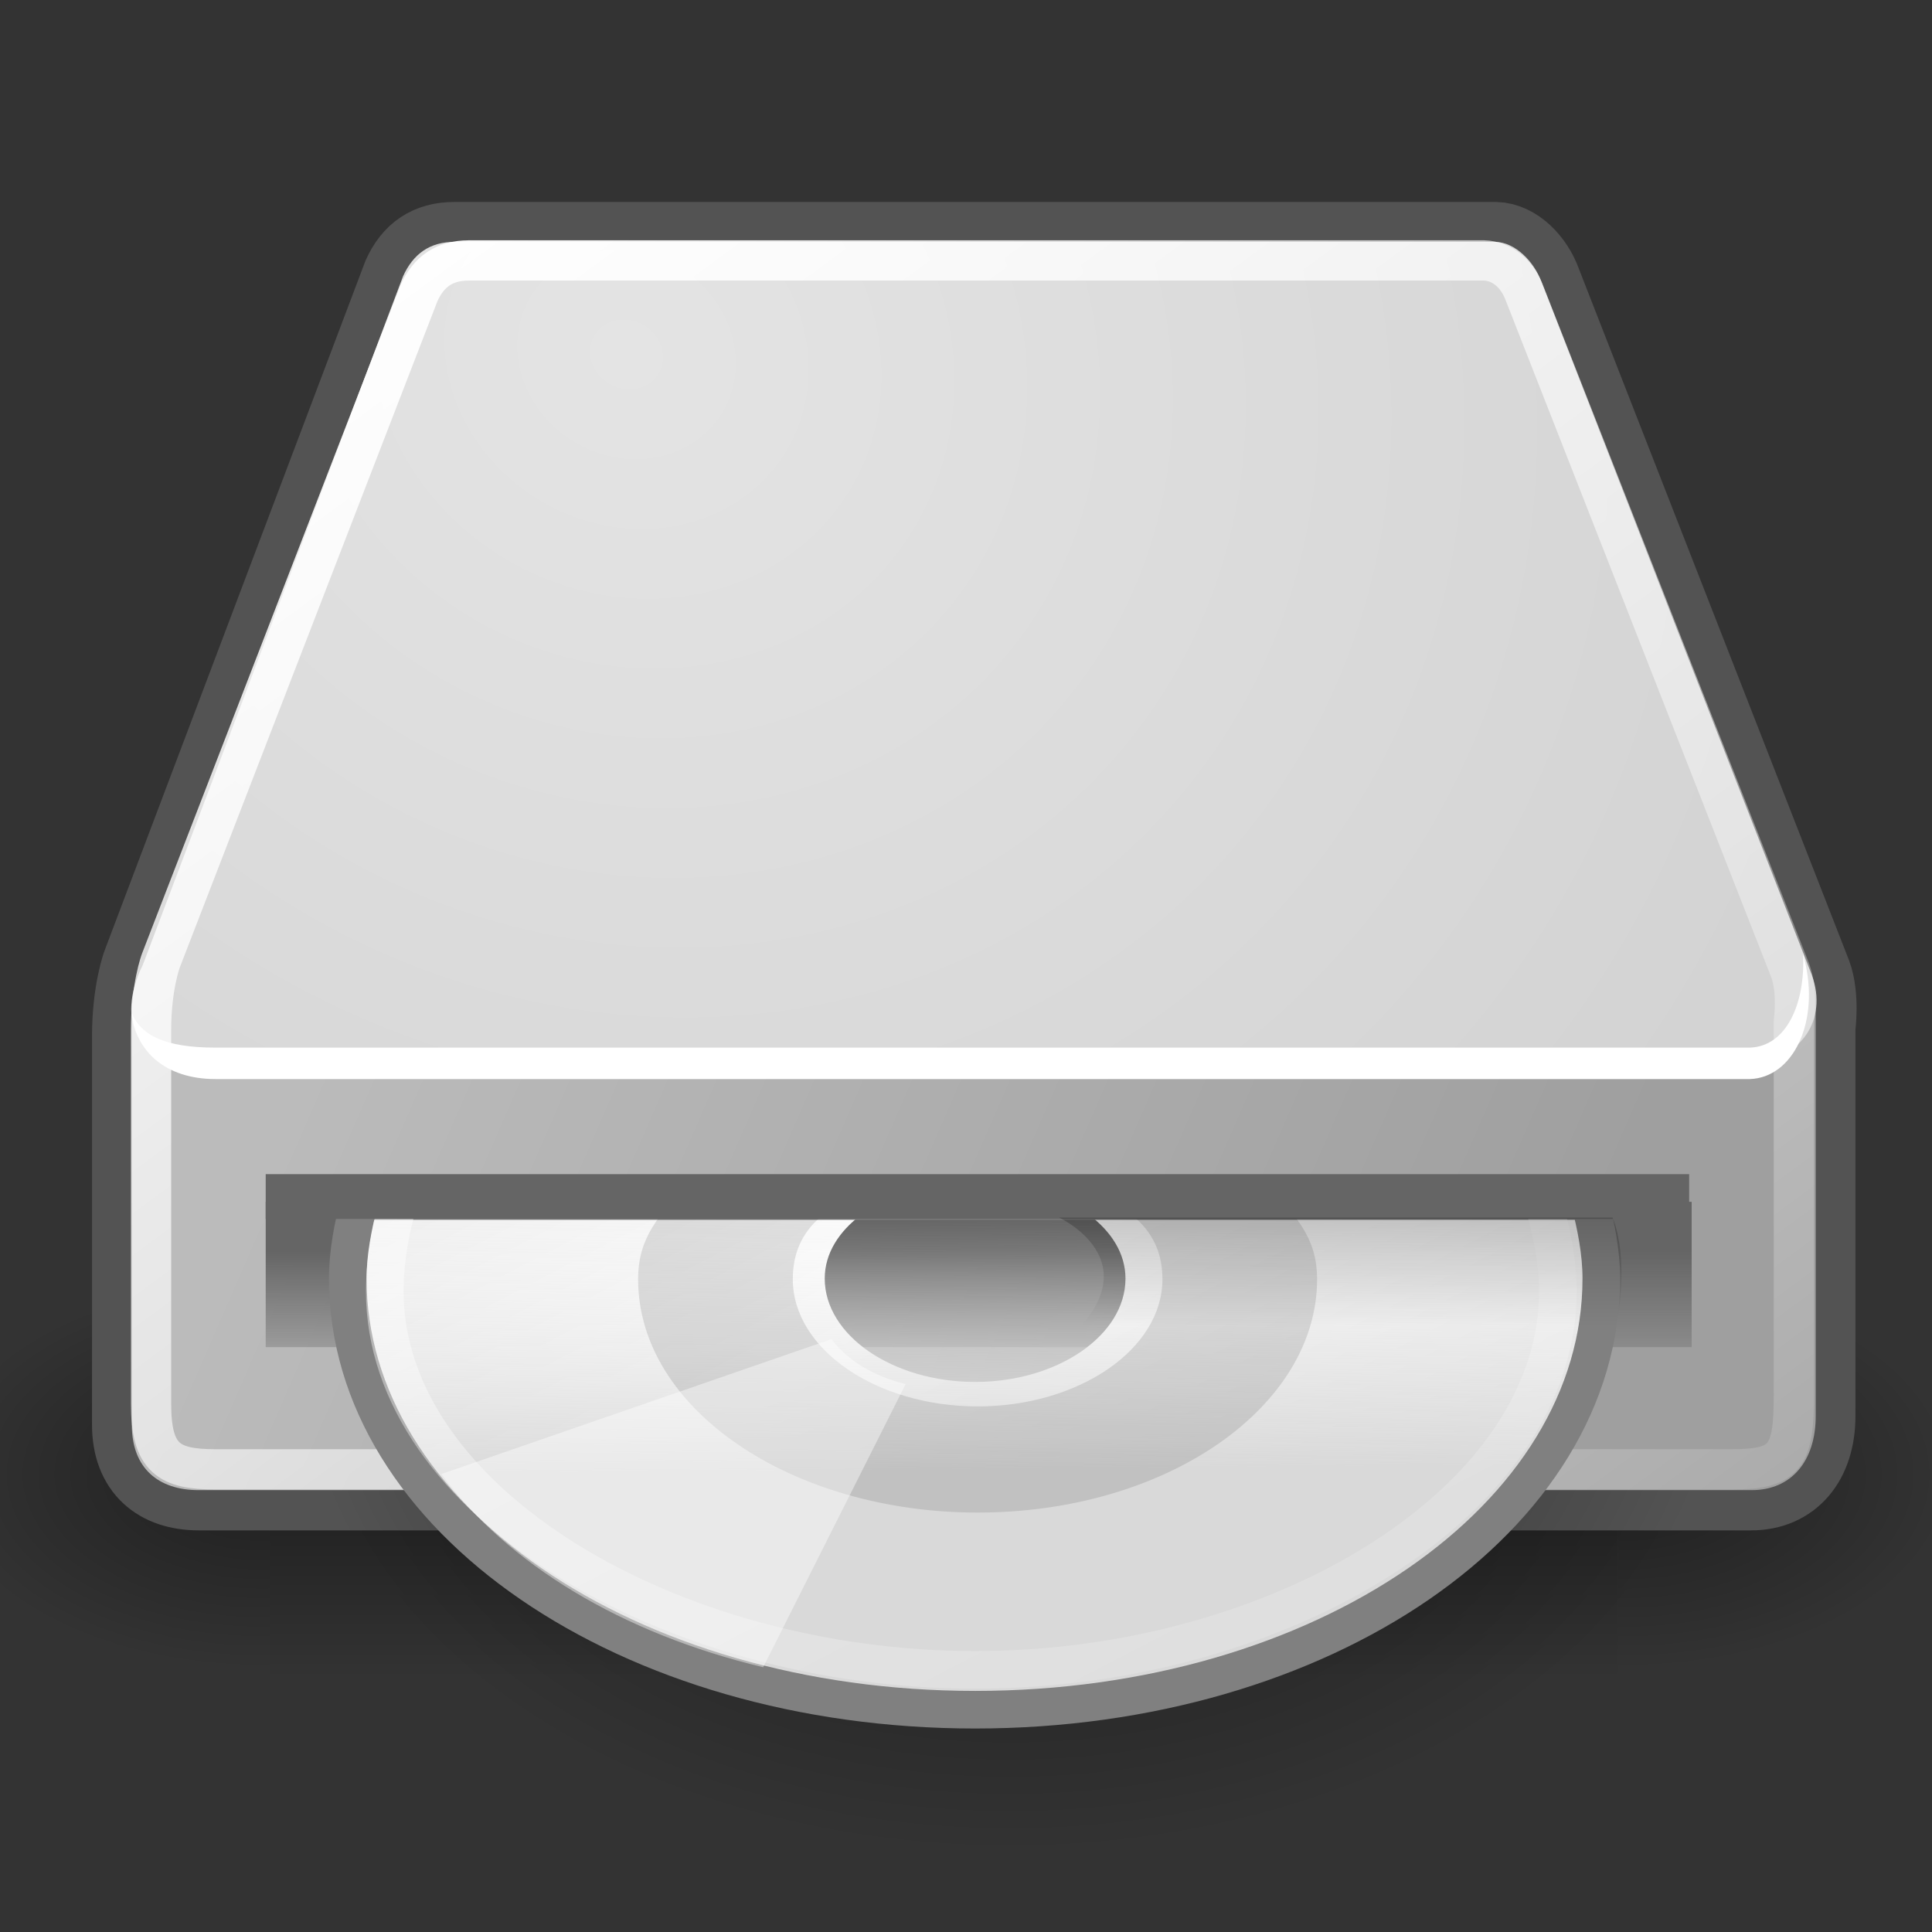 <?xml version="1.0" encoding="UTF-8" standalone="no"?>
<!-- Created with Inkscape (http://www.inkscape.org/) -->
<svg
    xmlns:inkscape="http://www.inkscape.org/namespaces/inkscape"
    xmlns:rdf="http://www.w3.org/1999/02/22-rdf-syntax-ns#"
    xmlns="http://www.w3.org/2000/svg"
    xmlns:sodipodi="http://sodipodi.sourceforge.net/DTD/sodipodi-0.dtd"
    xmlns:cc="http://creativecommons.org/ns#"
    xmlns:xlink="http://www.w3.org/1999/xlink"
    xmlns:dc="http://purl.org/dc/elements/1.1/"
    xmlns:svg="http://www.w3.org/2000/svg"
    xmlns:ns1="http://sozi.baierouge.fr"
    id="svg2913"
    viewBox="0 0 48 48"
    sodipodi:version="0.32"
    inkscape:output_extension="org.inkscape.output.svg.inkscape"
    inkscape:version="0.46"
    sodipodi:docname="drive-optical.svg"
    sodipodi:docbase="/home/jimmac/src/cvs/tango-icon-theme/scalable/devices"
  >
  <rect x="0" y="0" width="48" height="48" fill="#333333" stroke="none"/>
  <defs
      id="defs3"
    >
    <radialGradient
        id="radialGradient6719"
        xlink:href="#linearGradient5060"
        gradientUnits="userSpaceOnUse"
        cy="486.65"
        cx="605.71"
        gradientTransform="matrix(-2.774 0 0 1.97 112.76 -872.89)"
        r="117.14"
        inkscape:collect="always"
    />
    <linearGradient
        id="linearGradient5060"
        inkscape:collect="always"
      >
      <stop
          id="stop5062"
          style="stop-color:black"
          offset="0"
      />
      <stop
          id="stop5064"
          style="stop-color:black;stop-opacity:0"
          offset="1"
      />
    </linearGradient
    >
    <radialGradient
        id="radialGradient6717"
        xlink:href="#linearGradient5060"
        gradientUnits="userSpaceOnUse"
        cy="486.65"
        cx="605.71"
        gradientTransform="matrix(2.774 0 0 1.97 -1891.6 -872.89)"
        r="117.14"
        inkscape:collect="always"
    />
    <linearGradient
        id="linearGradient6715"
        y2="609.51"
        gradientUnits="userSpaceOnUse"
        x2="302.86"
        gradientTransform="matrix(2.774 0 0 1.97 -1892.2 -872.89)"
        y1="366.65"
        x1="302.86"
        inkscape:collect="always"
      >
      <stop
          id="stop5050"
          style="stop-color:black;stop-opacity:0"
          offset="0"
      />
      <stop
          id="stop5056"
          style="stop-color:black"
          offset=".5"
      />
      <stop
          id="stop5052"
          style="stop-color:black;stop-opacity:0"
          offset="1"
      />
    </linearGradient
    >
    <linearGradient
        id="linearGradient2329"
        inkscape:collect="always"
      >
      <stop
          id="stop2331"
          style="stop-color:#000000"
          offset="0"
      />
      <stop
          id="stop2333"
          style="stop-color:#000000;stop-opacity:0"
          offset="1"
      />
    </linearGradient
    >
    <linearGradient
        id="linearGradient4234"
        y2="40.944"
        gradientUnits="userSpaceOnUse"
        y1="28.481"
        gradientTransform="translate(0 -1.944)"
        x2="36.183"
        x1="7.605"
        inkscape:collect="always"
      >
      <stop
          id="stop4230"
          style="stop-color:#bbbbbb"
          offset="0"
      />
      <stop
          id="stop4232"
          style="stop-color:#9f9f9f"
          offset="1"
      />
    </linearGradient
    >
    <radialGradient
        id="radialGradient4250"
        cx="15.571"
        gradientUnits="userSpaceOnUse"
        cy="2.958"
        r="20.936"
        gradientTransform="matrix(1.286 .782 -.711 1.17 -2.354 -6.821)"
        inkscape:collect="always"
      >
      <stop
          id="stop4246"
          style="stop-color:#e4e4e4"
          offset="0"
      />
      <stop
          id="stop4248"
          style="stop-color:#d3d3d3"
          offset="1"
      />
    </radialGradient
    >
    <linearGradient
        id="linearGradient4260"
        y2="47.621"
        gradientUnits="userSpaceOnUse"
        y1="4.433"
        gradientTransform="translate(0 -1.944)"
        x2="44.096"
        x1="12.378"
        inkscape:collect="always"
      >
      <stop
          id="stop4256"
          style="stop-color:#ffffff"
          offset="0"
      />
      <stop
          id="stop4258"
          style="stop-color:#ffffff;stop-opacity:0"
          offset="1"
      />
    </linearGradient
    >
    <linearGradient
        id="linearGradient2155"
        y2="34.308"
        gradientUnits="userSpaceOnUse"
        x2="32.511"
        gradientTransform="matrix(.953 0 0 .657 1.345 19.22)"
        y1="11.188"
        x1="14.997"
        inkscape:collect="always"
      >
      <stop
          id="stop3034"
          style="stop-color:#EBEBEB"
          offset="0"
      />
      <stop
          id="stop3036"
          style="stop-color:#FFFFFF"
          offset=".5"
      />
      <stop
          id="stop3038"
          style="stop-color:#EBEBEB"
          offset="1"
      />
    </linearGradient
    >
    <linearGradient
        id="linearGradient2161"
        y2="54.698"
        gradientUnits="userSpaceOnUse"
        x2="48.799"
        gradientTransform="matrix(.739 0 0 .509 6.216 21.992)"
        y1="3.61"
        x1="10.502"
        inkscape:collect="always"
      >
      <stop
          id="stop6038"
          style="stop-color:#ffffff"
          offset="0"
      />
      <stop
          id="stop6040"
          style="stop-color:#ffffff;stop-opacity:0"
          offset="1"
      />
    </linearGradient
    >
    <radialGradient
        id="radialGradient2171"
        gradientUnits="userSpaceOnUse"
        cy="33.769"
        cx="24.218"
        gradientTransform="matrix(1 0 0 0.695 0 10.3)"
        r="17.678"
        inkscape:collect="always"
      >
      <stop
          id="stop2167"
          style="stop-color:#000000"
          offset="0"
      />
      <stop
          id="stop2169"
          style="stop-color:#000000;stop-opacity:0"
          offset="1"
      />
    </radialGradient
    >
    <linearGradient
        id="linearGradient2321"
        y2="37.609"
        gradientUnits="userSpaceOnUse"
        x2="24.307"
        y1="33.693"
        x1="24.307"
        inkscape:collect="always"
      >
      <stop
          id="stop2353"
          style="stop-color:#656565"
          offset="0"
      />
      <stop
          id="stop2355"
          style="stop-color:#656565;stop-opacity:0"
          offset="1"
      />
    </linearGradient
    >
    <linearGradient
        id="linearGradient2335"
        y2="32.938"
        xlink:href="#linearGradient2329"
        gradientUnits="userSpaceOnUse"
        x2="23.375"
        y1="28.434"
        x1="23.375"
        inkscape:collect="always"
    />
    <linearGradient
        id="linearGradient2341"
        y2="34.201"
        gradientUnits="userSpaceOnUse"
        x2="24.307"
        gradientTransform="matrix(1 0 0 .799 -9.6537e-16 6.605)"
        y1="32.791"
        x1="24.307"
        inkscape:collect="always"
      >
      <stop
          id="stop2317"
          style="stop-color:#656565"
          offset="0"
      />
      <stop
          id="stop2319"
          style="stop-color:#656565;stop-opacity:0"
          offset="1"
      />
    </linearGradient
    >
    <linearGradient
        id="linearGradient2343"
        y2="21.988"
        gradientUnits="userSpaceOnUse"
        x2="26.194"
        gradientTransform="matrix(.8 0 0 .552 4.726 20.599)"
        y1="34.172"
        x1="26.333"
        inkscape:collect="always"
      >
      <stop
          id="stop2347"
          style="stop-color:#d9d9d9"
          offset="0"
      />
      <stop
          id="stop2349"
          style="stop-color:#eeeeee;stop-opacity:0"
          offset="1"
      />
    </linearGradient
    >
  </defs
  >
  <sodipodi:namedview
      id="base"
      bordercolor="#666666"
      inkscape:window-x="294"
      inkscape:window-y="74"
      pagecolor="#ffffff"
      inkscape:showpageshadow="false"
      inkscape:grid-bbox="true"
      inkscape:zoom="1"
      inkscape:pageshadow="2"
      showgrid="false"
      borderopacity="0.173"
      inkscape:current-layer="layer2"
      inkscape:cx="24.951242"
      inkscape:cy="20.858772"
      inkscape:window-width="872"
      inkscape:pageopacity="0.0"
      inkscape:window-height="752"
      inkscape:document-units="px"
  />
  <g
      id="layer2"
      inkscape:label="pix"
      inkscape:groupmode="layer"
    >
    <g
        id="g6707"
        transform="matrix(.025 0 0 .021 45.691 34.828)"
      >
      <rect
          id="rect6709"
          style="opacity:.402;color:black;fill:url(#linearGradient6715)"
          height="478.36"
          width="1339.6"
          y="-150.7"
          x="-1559.3"
      />
      <path
          id="path6711"
          sodipodi:nodetypes="cccc"
          style="opacity:.402;color:black;fill:url(#radialGradient6717)"
          d="m-219.62-150.68v478.33c142.88 0.9 345.4-107.17 345.4-239.2 0-132.02-159.44-239.13-345.4-239.13z"
      />
      <path
          id="path6713"
          sodipodi:nodetypes="cccc"
          style="opacity:.402;color:black;fill:url(#radialGradient6719)"
          d="m-1559.3-150.68v478.33c-142.8 0.9-345.4-107.17-345.4-239.2 0-132.02 159.5-239.13 345.4-239.13z"
      />
    </g
    >
    <path
        id="path4196"
        sodipodi:nodetypes="cccsccccccccc"
        style="stroke-linejoin:round;stroke:#535353;stroke-linecap:round;stroke-width:2;fill:none"
        d="m11.286 6.018c-0.625 0-1.032 0.29-1.282 0.844l-6.468 17.103s-0.25 0.672-0.25 1.782v9.65c0 1.082 0.658 1.625 1.656 1.625h38.562c0.985 0 1.594-0.719 1.594-1.844v-9.65s0.106-0.771-0.094-1.313l-6.718-17.197c-0.185-0.512-0.637-0.988-1.125-1h-25.875z"
    />
    <path
        id="path2163"
        sodipodi:rx="17.677670"
        sodipodi:ry="12.285980"
        style="opacity:.566;fill-rule:evenodd;color:#000000;fill:url(#radialGradient2171)"
        sodipodi:type="arc"
        d="m41.896 33.769a17.678 12.286 0 1 1 -35.355 0 17.678 12.286 0 1 1 35.355 0z"
        transform="translate(.884 0)"
        sodipodi:cy="33.769478"
        sodipodi:cx="24.218407"
    />
    <path
        id="path4170"
        sodipodi:nodetypes="ccccccccc"
        style="fill-rule:evenodd;fill:url(#linearGradient4234)"
        d="m3.274 25.052l0.765-0.692 37.61 0.063 3.462 0.317v10.438c0 1.126-0.607 1.844-1.592 1.844h-38.583c-0.998 0-1.661-0.542-1.661-1.625v-10.345z"
    />
    <path
        id="path3093"
        sodipodi:nodetypes="csccccccs"
        style="fill-rule:evenodd;fill:url(#radialGradient4250)"
        d="m3.549 23.97c-0.714 1.464-0.001 2.393 1.036 2.393h39c1.119-0.024 1.845-1.012 1.428-2.143l-6.714-17.211c-0.184-0.512-0.655-0.988-1.143-1h-25.857c-0.625 0-1.036 0.303-1.286 0.857l-6.464 17.104z"
    />
    <path
        id="path4201"
        sodipodi:nodetypes="cccccccc"
        style="fill-rule:evenodd;fill:#ffffff"
        d="m44.796 23.684c0.064 1.25-0.414 2.316-1.322 2.344h-38.119c-1.289 0-1.867-0.325-2.084-0.868 0.092 0.944 0.826 1.649 2.084 1.649h38.119c1.076-0.033 1.753-1.424 1.352-2.995l-0.03-0.13z"
    />
    <path
        id="path4252"
        sodipodi:nodetypes="cccsccccccccc"
        style="stroke-linejoin:round;stroke:url(#linearGradient4260);stroke-linecap:round;fill:none"
        d="m11.643 6.471c-0.602 0-0.993 0.279-1.234 0.812l-6.415 16.59s-0.241 0.647-0.241 1.715v9.29c0 1.355 0.444 1.627 1.594 1.627h37.687c1.323 0 1.534-0.316 1.534-1.837v-9.291s0.102-0.741-0.09-1.263l-6.593-16.806c-0.178-0.493-0.551-0.826-1.021-0.838h-25.222z"
    />
    <g
        id="g2142"
        transform="matrix(.934 0 0 .934 1.613 -.368)"
      >
      <rect
          id="rect2151"
          style="fill-rule:evenodd;color:#000000;fill:url(#linearGradient2321)"
          height="3.865"
          width="37.931"
          y="32.363"
          x="5.341"
      />
      <path
          id="path3040"
          style="fill:url(#linearGradient2155)"
          d="m7.992 31.81c-0.275 0.831-0.469 1.704-0.469 2.594 0 6.37 7.448 11.469 16.688 11.469 9.239 0 16.656-5.099 16.656-11.469 0-0.886-0.165-1.766-0.437-2.594h-15.563c1.84 0.246 3.344 1.26 3.344 2.594 0 1.511-1.809 2.75-4 2.75s-4-1.239-4-2.75c0-1.334 1.504-2.348 3.344-2.594h-15.563z"
      />
      <path
          id="path3049"
          sodipodi:nodetypes="cccccc"
          style="stroke:#808080;fill:url(#linearGradient2343)"
          d="m7.836 32.342c-0.173 0.665-0.312 1.361-0.312 2.062 0 6.37 7.448 11.469 16.688 11.469 9.239 0 16.656-5.099 16.656-11.469 0-0.701-0.14-1.397-0.312-2.062h-32.719z"
      />
      <path
          id="path3051"
          sodipodi:nodetypes="ccccccccccc"
          style="opacity:0.11"
          d="m16.572 31.835c-0.773 0.92-1.325 1.46-1.325 2.588 0 3.473 4.111 6.206 9.031 6.206 5.037 0 9.03-2.814 9.03-6.206 0-1.145-0.586-1.673-1.359-2.588h-5.377c1.678 0.544 2.622 1.237 2.622 2.588 0 1.858-2.222 3.382-4.916 3.382-2.695 0-4.916-1.524-4.916-3.382 0-1.352 0.919-2.045 2.598-2.588h-5.388z"
      />
      <path
          id="path4214"
          style="fill-opacity:.418;fill:#ffffff"
          d="m18.574 44.743l3.789-7.531c-0.877-0.216-1.549-0.639-1.973-1.196l-10.378 3.588c1.75 2.385 4.795 4.24 8.562 5.139z"
      />
      <path
          id="path5264"
          sodipodi:nodetypes="cccccc"
          style="opacity:.546;stroke:url(#linearGradient2161);fill:none"
          d="m8.912 32.268c-0.249 0.739-0.404 1.679-0.404 2.473 0 5.59 7.594 10.072 15.703 10.072 8.109 0 15.502-4.482 15.502-10.072 0-0.794-0.184-1.733-0.433-2.473h-30.368z"
      />
      <rect
          id="rect4963"
          style="fill-rule:evenodd;color:#000000;fill:url(#linearGradient2341)"
          height="1.191"
          width="37.864"
          y="31.627"
          x="5.341"
      />
    </g
    >
    <path
        id="path2325"
        sodipodi:nodetypes="ccccc"
        style="opacity:.36;fill-rule:evenodd;fill:url(#linearGradient2335)"
        d="m26.312 30.25h13.75s0.542 1.121-0.062 3.375l-13.312-0.5c1.85-1.85-0.376-2.875-0.376-2.875z"
    />
    <path
        id="path2327"
        sodipodi:nodetypes="ccccc"
        style="opacity:.36;fill:url(#linearGradient2335);fill-rule:evenodd"
        d="m22.098 30.25h-13.75c0 0-0.541 1.121 0.063 3.375l13.312-0.5c-1.85-1.85 0.375-2.875 0.375-2.875z"
    />
  </g
  >
</svg
>
